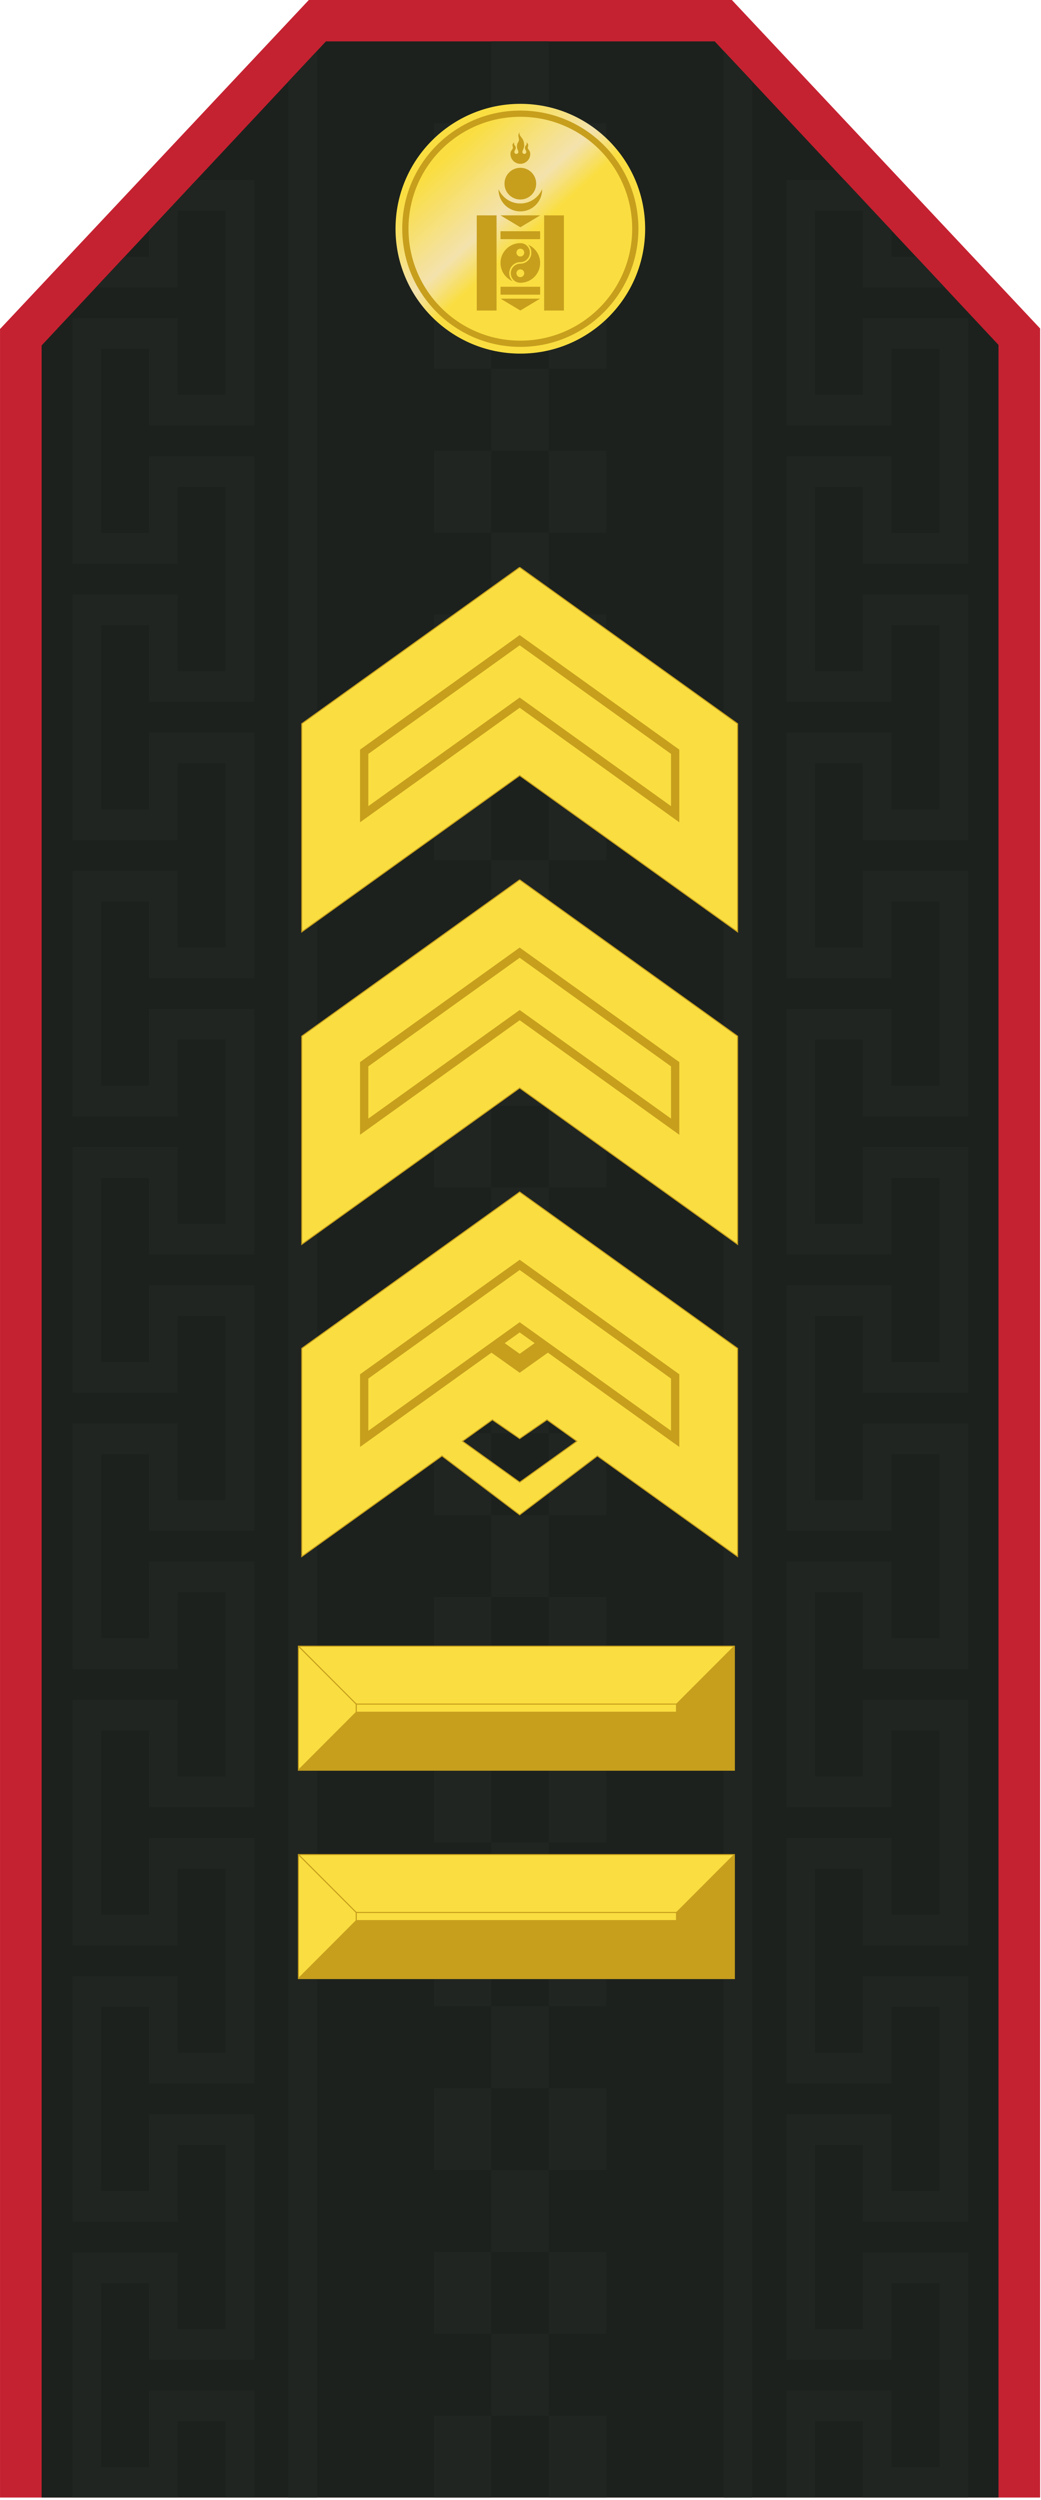 <?xml version="1.0" encoding="UTF-8" standalone="no"?>
<!-- Created with Inkscape (http://www.inkscape.org/) -->

<svg
   xmlns:dc="http://purl.org/dc/elements/1.1/"
   xmlns:cc="http://creativecommons.org/ns#"
   xmlns:rdf="http://www.w3.org/1999/02/22-rdf-syntax-ns#"
   xmlns:svg="http://www.w3.org/2000/svg"
   xmlns="http://www.w3.org/2000/svg"
   xmlns:xlink="http://www.w3.org/1999/xlink"
   xmlns:sodipodi="http://sodipodi.sourceforge.net/DTD/sodipodi-0.dtd"
   xmlns:inkscape="http://www.inkscape.org/namespaces/inkscape"
   width="50mm"
   height="120mm"
   viewBox="0 0 177.166 425.198"
   id="svg7823"
   version="1.1"
   inkscape:version="0.91 r13725"
   sodipodi:docname="Mongolian_Army-SGM-service.svg">
  <defs
     id="defs7825">
    <linearGradient
       id="linearGradient1251">
      <stop
         style="stop-color:#fade41;stop-opacity:1;"
         offset="0"
         id="stop1247" />
      <stop
         id="stop1255"
         offset="0.352"
         style="stop-color:#fae8b1;stop-opacity:0.969" />
      <stop
         style="stop-color:#fade41;stop-opacity:1"
         offset="0.501"
         id="stop1259" />
      <stop
         style="stop-color:#fade41;stop-opacity:1"
         offset="1"
         id="stop1249" />
    </linearGradient>
    <linearGradient
       inkscape:collect="always"
       xlink:href="#linearGradient1251"
       id="linearGradient7088-19-1-9-2"
       gradientUnits="userSpaceOnUse"
       gradientTransform="matrix(0.86,0,0,0.86,702.402,-58.592)"
       x1="640.078"
       y1="453.367"
       x2="670.379"
       y2="486.567" />
  </defs>
  <sodipodi:namedview
     id="base"
     pagecolor="#ffffff"
     bordercolor="#666666"
     borderopacity="1.0"
     inkscape:pageopacity="0.0"
     inkscape:pageshadow="2"
     inkscape:zoom="3.959798"
     inkscape:cx="107.83139"
     inkscape:cy="276.27101"
     inkscape:document-units="mm"
     inkscape:current-layer="g4045-3-2-7-5"
     showgrid="false"
     fit-margin-top="0"
     fit-margin-left="0"
     fit-margin-right="0"
     fit-margin-bottom="0"
     inkscape:window-width="1600"
     inkscape:window-height="838"
     inkscape:window-x="-8"
     inkscape:window-y="-8"
     inkscape:window-maximized="1" />
  <g
     inkscape:label="Layer 1"
     inkscape:groupmode="layer"
     id="layer1"
     transform="translate(-134.198,-489.505)">
    <g
       transform="matrix(3.543,0,0,3.543,-1066.983,357.694)"
       style="display:inline"
       id="g13118">
      <g
         transform="matrix(0.282,0,0,0.282,376.918,26.044)"
         id="g5316-0-0-6-6"
         style="display:inline">
        <g
           id="g5227-8-6-4-6">
          <path
             sodipodi:nodetypes="ccccccc"
             style="display:inline;opacity:1;fill:#c52231;fill-opacity:1;stroke:none;stroke-width:2;stroke-miterlimit:4;stroke-dasharray:none;stroke-opacity:1"
             d="m -81.717,39.531 -52.637,56.049 0,369.148 177.165,0 0.001,-369.242 L -9.729,39.531 Z"
             id="rect4821-7-6-9-7-5-8-4-8-7-9-3"
             inkscape:connector-curvature="0" />
          <path
             style="opacity:1;fill:#1c211d;fill-opacity:1;stroke:none;stroke-width:2;stroke-miterlimit:4;stroke-dasharray:none;stroke-opacity:1"
             d="m -78.841,46.618 -48.426,51.759 0,366.35 162.992,0 0,-366.444 -48.338,-51.665 z"
             id="rect4821-7-6-9-7-5-2-4-7-0-7"
             inkscape:connector-curvature="0" />
          <path
             style="fill:#202521;fill-opacity:1;fill-rule:evenodd;stroke:none;stroke-width:0.938px;stroke-linecap:butt;stroke-linejoin:miter;stroke-opacity:1"
             d="m -11.105,48.231 0,416.498 4.89,0 0,-411.284 z"
             id="path1953-3-5-7-9-9"
             inkscape:connector-curvature="0" />
          <path
             style="fill:#202521;fill-opacity:1;fill-rule:evenodd;stroke:none;stroke-width:0.938px;stroke-linecap:butt;stroke-linejoin:miter;stroke-opacity:1"
             d="m -80.338,48.231 0,416.498 -4.89,0 0,-411.284 z"
             id="path1953-2-6-0-6-1-4"
             inkscape:connector-curvature="0" />
          <path
             inkscape:connector-curvature="0"
             style="fill:#202521;fill-opacity:1;fill-rule:evenodd;stroke:none;stroke-width:0.938px;stroke-linecap:butt;stroke-linejoin:miter;stroke-opacity:1"
             d="m -91.036,70.209 0,5.227 0,31.358 0,5.227 -4.889,0 -13.04,0 0,-5.227 0,-7.838 -8.15,0 0,31.358 8.15,0 0,-7.84 0,-5.227 4.89,0 8.15,0 4.889,0 0,5.227 0,31.358 0,5.227 -4.889,0 -13.04,0 0,-5.227 0,-7.838 -8.15,0 0,31.358 8.15,0 0,-7.84 0,-5.227 4.89,0 8.15,0 4.889,0 0,5.227 0,31.358 0,5.227 -4.889,0 -13.04,0 0,-5.227 0,-7.838 -8.15,0 0,31.358 8.15,0 0,-7.84 0,-5.227 4.89,0 8.15,0 4.889,0 0,5.227 0,31.358 0,5.227 -4.889,0 -13.04,0 0,-5.227 0,-7.838 -8.15,0 0,31.358 8.15,0 0,-7.84 0,-5.227 4.89,0 8.15,0 4.889,0 0,5.227 0,31.358 0,5.227 -4.889,0 -13.04,0 0,-5.227 0,-7.838 -8.15,0 0,31.358 8.15,0 0,-7.84 0,-5.227 4.89,0 8.15,0 4.889,0 0,5.227 0,31.358 0,5.227 -4.889,0 -13.04,0 0,-5.227 0,-7.838 -8.15,0 0,31.358 8.15,0 0,-7.84 0,-5.227 4.89,0 8.15,0 4.889,0 0,5.227 0,31.358 0,5.227 -4.889,0 -13.04,0 0,-5.227 0,-7.838 -8.15,0 0,31.358 8.15,0 0,-7.84 0,-5.227 4.89,0 8.15,0 4.889,0 0,5.227 0,31.358 0,5.227 -4.889,0 -8.15,0 -4.89,0 0,-5.227 0,-7.838 -8.15,0 0,31.358 8.15,0 0,-7.84 0,-5.227 4.89,0 8.15,0 4.889,0 0,5.227 0,12.98 -4.889,0 0,-12.98 -8.15,0 0,7.84 0,5.14 -17.929,0 0,-5.14 0,-31.358 0,-5.227 4.889,0 13.04,0 0,5.227 0,7.838 8.15,0 0,-31.358 -8.15,0 0,7.84 0,5.227 -13.04,0 -4.889,0 0,-5.227 0,-31.358 0,-5.227 4.889,0 13.04,0 0,5.227 0,7.838 8.15,0 0,-31.358 -8.15,0 0,7.84 0,5.227 -13.04,0 -4.889,0 0,-5.227 0,-31.358 0,-5.227 4.889,0 13.04,0 0,5.227 0,7.838 8.15,0 0,-31.358 -8.15,0 0,7.84 0,5.227 -13.04,0 -4.889,0 0,-5.227 0,-31.358 0,-5.227 4.889,0 13.04,0 0,5.227 0,7.838 8.15,0 0,-31.358 -8.15,0 0,7.84 0,5.227 -13.04,0 -4.889,0 0,-5.227 0,-31.358 0,-5.227 4.889,0 13.04,0 0,5.227 0,7.838 8.15,0 0,-31.358 -8.15,0 0,7.84 0,5.227 -13.04,0 -4.889,0 0,-5.227 0,-31.358 0,-5.227 4.889,0 13.04,0 0,5.227 0,7.838 8.15,0 0,-31.358 -8.15,0 0,7.84 0,5.227 -13.04,0 -4.889,0 0,-5.227 0,-31.358 0,-5.227 4.889,0 13.04,0 0,5.227 0,7.838 8.15,0 0,-31.358 -8.15,0 0,7.84 0,5.227 -13.04,0 -4.889,0 0,-5.227 0,-31.358 0,-5.227 4.889,0 13.04,0 0,5.227 0,7.838 8.15,0 0,-31.358 -8.15,0 0,7.84 0,5.227 -13.04,0 -0.908,0 4.89,-5.227 4.168,0 0,-4.455 8.057,-8.612 4.983,0 z"
             id="path3006-6-3-2-9-2-0-6" />
          <path
             style="opacity:1;fill:#202521;fill-opacity:1;stroke:none;stroke-width:2;stroke-miterlimit:4;stroke-dasharray:none;stroke-opacity:1"
             d="m -50.661,46.618 0,13.936 9.781,0 0,-13.936 z m 9.781,13.936 0,13.936 9.779,0 0,-13.936 z m 0,13.936 -9.781,0 0,13.938 9.781,0 z m 0,13.938 0,13.936 9.779,0 0,-13.936 z m 0,13.936 -9.781,0 0,13.938 9.781,0 z m 0,13.938 0,13.936 9.779,0 0,-13.936 z m 0,13.936 -9.781,0 0,13.938 9.781,0 z m 0,13.938 0,13.936 9.779,0 0,-13.936 z m 0,13.936 -9.781,0 0,13.938 9.781,0 z m 0,13.938 0,13.936 9.779,0 0,-13.936 z m 0,13.936 -9.781,0 0,13.938 9.781,0 z m 0,13.938 0,13.936 9.779,0 0,-13.936 z m 0,13.936 -9.781,0 0,13.938 9.781,0 z m 0,13.938 0,13.936 9.779,0 0,-13.936 z m 0,13.936 -9.781,0 0,13.938 9.781,0 z m 0,13.938 0,13.936 9.779,0 0,-13.936 z m 0,13.936 -9.781,0 0,13.938 9.781,0 z m 0,13.938 0,13.936 9.779,0 0,-13.936 z m 0,13.936 -9.781,0 0,13.938 9.781,0 z m 0,13.938 0,13.936 9.779,0 0,-13.936 z m 0,13.936 -9.781,0 0,13.936 9.781,0 z m 0,13.936 0,13.938 9.779,0 0,-13.938 z m 0,13.938 -9.781,0 0,13.936 9.781,0 z m 0,13.936 0,13.938 9.779,0 0,-13.938 z m 0,13.938 -9.781,0 0,13.936 9.781,0 z m 0,13.936 0,13.938 9.779,0 0,-13.938 z m 0,13.938 -9.781,0 0,13.936 9.781,0 z m 0,13.936 0,13.938 9.779,0 0,-13.938 z m 0,13.938 -9.781,0 0,13.936 9.781,0 z m 0,13.936 0,13.938 9.779,0 0,-13.938 z m -9.781,0 -9.779,0 0,13.938 9.779,0 z m 0,-13.936 0,-13.938 -9.779,0 0,13.938 z m 0,-27.874 0,-13.938 -9.779,0 0,13.938 z m 0,-27.874 0,-13.938 -9.779,0 0,13.938 z m 0,-27.874 0,-13.938 -9.779,0 0,13.938 z m 0,-27.874 0,-13.936 -9.779,0 0,13.936 z m 0,-27.874 0,-13.936 -9.779,0 0,13.936 z m 0,-27.874 0,-13.936 -9.779,0 0,13.936 z m 0,-27.874 0,-13.936 -9.779,0 0,13.936 z m 0,-27.874 0,-13.936 -9.779,0 0,13.936 z m 0,-27.874 0,-13.936 -9.779,0 0,13.936 z m 0,-27.874 0,-13.936 -9.779,0 0,13.936 z m 0,-27.874 0,-13.936 -9.779,0 0,13.936 z m 0,-27.874 0,-13.936 -9.779,0 0,13.936 z m 0,-27.874 0,-13.936 -9.779,0 0,13.936 z"
             id="rect4821-7-6-9-5-7-2-3-3"
             inkscape:connector-curvature="0" />
          <path
             style="fill:#202521;fill-opacity:1;fill-rule:evenodd;stroke:none;stroke-width:0.938px;stroke-linecap:butt;stroke-linejoin:miter;stroke-opacity:1"
             d="m -0.412,70.209 0,5.227 0,31.358 0,5.227 4.889,0 13.04,0 0,-5.227 0,-7.838 8.15,0 0,31.358 -8.15,0 0,-7.84 0,-5.227 -4.89,0 -8.15,0 -4.889,0 0,5.227 0,31.358 0,5.227 4.889,0 13.04,0 0,-5.227 0,-7.838 8.15,0 0,31.358 -8.15,0 0,-7.84 0,-5.227 -4.89,0 -8.15,0 -4.889,0 0,5.227 0,31.358 0,5.227 4.889,0 13.04,0 0,-5.227 0,-7.838 8.15,0 0,31.358 -8.15,0 0,-7.84 0,-5.227 -4.89,0 -8.15,0 -4.889,0 0,5.227 0,31.358 0,5.227 4.889,0 13.04,0 0,-5.227 0,-7.838 8.15,0 0,31.358 -8.15,0 0,-7.84 0,-5.227 -4.89,0 -8.15,0 -4.889,0 0,5.227 0,31.358 0,5.227 4.889,0 13.04,0 0,-5.227 0,-7.838 8.15,0 0,31.358 -8.15,0 0,-7.84 0,-5.227 -4.89,0 -8.15,0 -4.889,0 0,5.227 0,31.358 0,5.227 4.889,0 13.04,0 0,-5.227 0,-7.838 8.15,0 0,31.358 -8.15,0 0,-7.84 0,-5.227 -4.89,0 -8.15,0 -4.889,0 0,5.227 0,31.358 0,5.227 4.889,0 13.04,0 0,-5.227 0,-7.838 8.15,0 0,31.358 -8.15,0 0,-7.84 0,-5.227 -4.89,0 -8.15,0 -4.889,0 0,5.227 0,31.358 0,5.227 4.889,0 8.15,0 4.89,0 0,-5.227 0,-7.838 8.15,0 0,31.358 -8.15,0 0,-7.84 0,-5.227 -4.89,0 -8.15,0 -4.889,0 0,5.227 0,12.98 4.889,0 0,-12.98 8.15,0 0,7.84 0,5.141 17.929,0 0,-5.141 0,-31.358 0,-5.227 -4.889,0 -13.04,0 0,5.227 0,7.838 -8.15,0 0,-31.358 8.15,0 0,7.84 0,5.227 13.04,0 4.889,0 0,-5.227 0,-31.358 0,-5.227 -4.889,0 -13.04,0 0,5.227 0,7.838 -8.15,0 0,-31.358 8.15,0 0,7.84 0,5.227 13.04,0 4.889,0 0,-5.227 0,-31.358 0,-5.227 -4.889,0 -13.04,0 0,5.227 0,7.838 -8.15,0 0,-31.358 8.15,0 0,7.84 0,5.227 13.04,0 4.889,0 0,-5.227 0,-31.358 0,-5.227 -4.889,0 -13.04,0 0,5.227 0,7.838 -8.15,0 0,-31.358 8.15,0 0,7.84 0,5.227 13.04,0 4.889,0 0,-5.227 0,-31.358 0,-5.227 -4.889,0 -13.04,0 0,5.227 0,7.838 -8.15,0 0,-31.358 8.15,0 0,7.84 0,5.227 13.04,0 4.889,0 0,-5.227 0,-31.358 0,-5.227 -4.889,0 -13.04,0 0,5.227 0,7.838 -8.15,0 0,-31.358 8.15,0 0,7.84 0,5.227 13.04,0 4.889,0 0,-5.227 0,-31.358 0,-5.227 -4.889,0 -13.04,0 0,5.227 0,7.838 -8.15,0 0,-31.358 8.15,0 0,7.84 0,5.227 13.04,0 4.889,0 0,-5.227 0,-31.358 0,-5.227 -4.889,0 -13.04,0 0,5.227 0,7.838 -8.15,0 0,-31.358 8.15,0 0,7.84 0,5.227 13.04,0 0.908,0 -4.89,-5.227 -4.168,0 0,-4.455 -8.057,-8.612 -4.983,0 z"
             id="path3006-6-9-9-9-7-3"
             inkscape:connector-curvature="0" />
        </g>
        <g
           style="display:inline"
           id="g1996-6-4-3-30-0"
           transform="translate(-1310.292,-265.91)">
          <circle
             r="21.26"
             cy="344.417"
             cx="1264.568"
             id="path1378-2-6-8-3-9-0"
             style="opacity:1;fill:url(#linearGradient7088-19-1-9-2);fill-opacity:1;stroke:none;stroke-width:0.177;stroke-linecap:butt;stroke-linejoin:miter;stroke-miterlimit:4;stroke-dasharray:none;stroke-dashoffset:0;stroke-opacity:1;paint-order:normal" />
          <circle
             r="19.583"
             cy="344.417"
             cx="1264.568"
             id="path1378-4-0-3-7-6-7-4"
             style="opacity:1;fill:none;fill-opacity:1;stroke:#c79f1d;stroke-width:1.063;stroke-linecap:butt;stroke-linejoin:miter;stroke-miterlimit:4;stroke-dasharray:none;stroke-dashoffset:0;stroke-opacity:1;paint-order:normal" />
          <g
             id="g2555-88-79-3-8-8"
             transform="matrix(0.675,0,0,0.675,1239.603,323.77)"
             style="fill:#c79f1d;fill-opacity:1;stroke-width:25.253">
            <path
               inkscape:connector-curvature="0"
               id="circle2461-2-62-7-7-1"
               d="m 36.985,34.222 c -2.759,0 -5,2.241 -5,5 0,2.069 1.258,3.844 3.051,4.604 -0.525,-0.509 -0.85,-1.222 -0.85,-2.01 0,-1.541 1.247,-2.793 2.787,-2.799 0.004,0 0.008,2e-5 0.012,0 1.323,-0.007 2.394,-1.082 2.394,-2.406 0,-1.191 -0.868,-2.181 -2.004,-2.373 -0.129,-0.01 -0.258,-0.015 -0.39,-0.015 z m 1.955,0.396 c 0.514,0.508 0.832,1.213 0.832,1.992 0,1.541 -1.247,2.793 -2.787,2.799 -0.004,1.7e-5 -0.008,0 -0.012,0 -1.323,0.007 -2.394,1.082 -2.394,2.406 -1e-5,1.267 0.982,2.307 2.225,2.4 0.06,0.002 0.121,0.003 0.181,0.003 2.759,0 5,-2.237 5,-4.997 0,-2.066 -1.256,-3.843 -3.045,-4.604 z m -1.955,1.01 c 0.542,-10e-7 0.982,0.44 0.982,0.982 -1e-5,0.542 -0.44,0.982 -0.982,0.982 -0.542,-1e-6 -0.982,-0.44 -0.982,-0.982 -10e-6,-0.542 0.44,-0.982 0.982,-0.982 z m 0,5.206 c 0.542,-10e-7 0.982,0.44 0.982,0.982 -1e-5,0.542 -0.44,0.982 -0.982,0.982 -0.542,-10e-7 -0.982,-0.44 -0.982,-0.982 -10e-6,-0.542 0.44,-0.982 0.982,-0.982 z"
               style="fill:#c79f1d;fill-opacity:1;stroke-width:25.253" />
            <path
               inkscape:connector-curvature="0"
               id="lower_bow_of_crescent-9-6-2-4-6"
               transform="scale(0.1,0.1)"
               d="m 314.875,206.25 c -0.006,0.322 -0.031,0.646 -0.031,0.969 0,30.36 24.64,55 55,55 30.36,0 55,-24.64 55,-55 0,-0.323 -0.026,-0.647 -0.031,-0.969 -9.274,21.161 -30.397,35.969 -54.969,35.969 -24.573,0 -45.695,-14.806 -54.969,-35.969 z"
               style="fill:#c79f1d;fill-opacity:1;stroke-width:25.253" />
            <circle
               transform="translate(16.985,0.221)"
               id="upper_circle-7-9-5-8-9-2"
               cx="20"
               cy="19"
               r="4"
               style="fill:#c79f1d;fill-opacity:1;stroke-width:25.253" />
            <path
               inkscape:connector-curvature="0"
               id="flame-0-88-6-5-3"
               d="m 36.888,6.268 c -0.761,0.552 -0.191,1.441 -0.247,1.915 -0.06,0.511 -0.315,0.615 -0.43,1.032 -0.146,0.53 -0.074,1.078 0.034,1.296 0.099,0.198 0.171,0.37 0.206,0.522 0.003,0.012 0.009,0.023 0.011,0.034 8.11e-4,0.003 -7.69e-4,0.009 0,0.011 2.55e-4,0.002 -2.48e-4,0.004 0,0.006 0.001,0.004 0.005,0.007 0.006,0.011 0.002,0.008 0.004,0.015 0.006,0.023 4.15e-4,0.002 -3.91e-4,0.004 0,0.006 2.84e-4,0.002 -2.61e-4,0.003 0,0.006 2.92e-4,0.002 -2.77e-4,0.004 0,0.006 0.005,0.027 0.011,0.052 0.011,0.08 2.16e-4,0.277 -0.228,0.505 -0.505,0.505 -0.277,2e-6 -0.499,-0.228 -0.499,-0.505 -3e-6,-0.004 -1.04e-4,-0.007 0,-0.011 1.07e-4,-0.004 -2.12e-4,-0.007 0,-0.011 2.35e-4,-0.005 0.005,-0.007 0.006,-0.011 9.9e-5,-0.001 -1.08e-4,-0.004 0,-0.006 1.62e-4,-0.003 -2.05e-4,-0.009 0,-0.011 2.13e-4,-0.002 -2.38e-4,-0.004 0,-0.006 2.48e-4,-0.003 -2.9e-4,-0.003 0,-0.006 5.29e-4,-0.004 -6.29e-4,-0.007 0,-0.011 9.91e-4,-0.008 0.004,-0.015 0.006,-0.023 4.15e-4,-0.002 -4.4e-4,-0.004 0,-0.006 2.43e-4,-0.001 -2.51e-4,-0.004 0,-0.006 3.73e-4,-0.002 -3.87e-4,-0.004 0,-0.006 5.23e-4,-0.003 0.005,-0.003 0.006,-0.006 5.14e-4,-0.002 -5.37e-4,-0.004 0,-0.006 0.001,-0.005 0.004,-0.012 0.006,-0.017 3.56e-4,-0.001 -3.65e-4,-0.005 0,-0.006 10e-4,-0.004 0.005,-0.008 0.006,-0.011 0.001,-0.004 -0.001,-0.013 0,-0.017 0.08,-0.259 0.316,-0.492 0.315,-0.831 -0.001,-0.449 -0.304,-0.674 -0.373,-0.814 -0.048,-0.099 -0.127,-0.375 -0.011,-0.654 -0.212,0.26 -0.449,0.459 -0.447,0.745 10e-4,0.214 0.12,0.428 0.109,0.74 -0.013,0.361 -0.598,0.592 -0.619,1.497 0,1.382 1.118,2.5 2.5,2.5 1.382,0 2.5,-1.118 2.5,-2.5 -0.021,-0.904 -0.606,-1.135 -0.619,-1.497 -0.011,-0.311 0.108,-0.526 0.109,-0.74 0.001,-0.286 -0.236,-0.485 -0.447,-0.745 0.116,0.278 0.037,0.555 -0.011,0.654 -0.068,0.14 -0.372,0.365 -0.373,0.814 -8.15e-4,0.339 0.235,0.572 0.315,0.831 5.74e-4,0.002 -5.62e-4,0.004 0,0.006 3.89e-4,0.001 -3.8e-4,0.004 0,0.006 6.77e-4,0.002 -6.55e-4,0.004 0,0.006 0.001,0.004 0.005,0.008 0.006,0.011 0.002,0.008 0.004,0.015 0.006,0.023 0.003,0.01 0.004,0.018 0.006,0.029 8.95e-4,0.005 0.005,0.012 0.006,0.017 0.002,0.01 -10e-4,0.019 0,0.029 4.11e-4,0.005 -2.37e-4,0.012 0,0.017 3.63e-4,0.005 0.005,0.007 0.006,0.011 2.5e-5,0.001 -1.5e-5,0.004 0,0.006 7.8e-5,0.002 -5.4e-5,0.004 0,0.006 1.04e-4,0.004 3e-6,0.007 0,0.011 2.16e-4,0.277 -0.222,0.505 -0.499,0.505 -0.216,2e-6 -0.4,-0.141 -0.47,-0.333 -5.62e-4,-0.002 5.47e-4,-0.004 0,-0.006 -0.019,-0.052 -0.034,-0.108 -0.034,-0.166 -2.4e-5,-0.03 0.006,-0.057 0.011,-0.086 7.32e-4,-0.004 -8.31e-4,-0.007 0,-0.011 0.001,-0.006 0.004,-0.011 0.006,-0.017 9.19e-4,-0.005 0.005,-0.012 0.006,-0.017 0.001,-0.004 -0.001,-0.013 0,-0.017 0.001,-0.005 0.004,-0.006 0.006,-0.011 0.002,-0.006 0.004,-0.011 0.006,-0.017 4.37e-4,-0.002 -4.46e-4,-0.004 0,-0.006 0.048,-0.179 0.15,-0.343 0.195,-0.464 0.081,-0.218 0.249,-0.576 0.247,-1.032 C 37.958,9.191 37.877,8.42 37.455,7.822 37.118,7.343 36.9,7.138 36.785,6.83 36.726,6.672 36.772,6.469 36.888,6.268 Z"
               style="fill:#c79f1d;fill-opacity:1;stroke-width:25.253" />
            <rect
               id="left_beam-9-8-0-7-3"
               x="25.985"
               y="27.221"
               width="5"
               height="24"
               style="fill:#c79f1d;fill-opacity:1;stroke-width:25.253" />
            <rect
               id="right_beam-5-1-7-1-44-2"
               x="42.985"
               y="27.221"
               width="5"
               height="24"
               style="fill:#c79f1d;fill-opacity:1;stroke-width:25.253" />
            <path
               inkscape:connector-curvature="0"
               id="upper_triangle-5-5-05-6-1-3"
               d="m 31.985,27.221 10,0 -5,3"
               style="fill:#c79f1d;fill-opacity:1;stroke-width:25.253" />
            <rect
               id="upper_crossbeam-7-1-2-6-1"
               x="31.985"
               y="31.221"
               width="10"
               height="2"
               style="fill:#c79f1d;fill-opacity:1;stroke-width:25.253" />
            <rect
               id="lower_crossbeam-0-9-9-6-5-8"
               x="31.985"
               y="45.221"
               width="10"
               height="2"
               style="fill:#c79f1d;fill-opacity:1;stroke-width:25.253" />
            <path
               inkscape:connector-curvature="0"
               id="lower_triangle-52-7-8-9-7"
               d="m 31.985,48.221 10,0 -5,3"
               style="fill:#c79f1d;fill-opacity:1;stroke-width:25.253" />
          </g>
        </g>
      </g>
      <g
         id="g13094">
        <g
           id="g13087"
           transform="matrix(1.003,0,0,1.012,-1.258,-1.544)">
          <path
             sodipodi:nodetypes="cccccc"
             inkscape:connector-curvature="0"
             id="path5562-7-6-3"
             d="m 356.328,129.005 0,0.391 15.345,0 0,0 0,-0.391 -15.345,0"
             style="fill:#fade41;fill-opacity:1;fill-rule:evenodd;stroke:#c79f1d;stroke-width:0.05;stroke-linecap:butt;stroke-linejoin:round;stroke-miterlimit:4;stroke-dasharray:none;stroke-opacity:1" />
          <path
             sodipodi:nodetypes="ccccc"
             inkscape:connector-curvature="0"
             id="path5610-4-3"
             d="m 371.673,129.396 -15.345,0 -2.766,2.745 20.877,0 z"
             style="fill:#c79f1d;fill-opacity:1;fill-rule:evenodd;stroke:#c79f1d;stroke-width:0.05;stroke-linecap:butt;stroke-linejoin:round;stroke-miterlimit:4;stroke-dasharray:none;stroke-opacity:1" />
          <path
             inkscape:connector-curvature="0"
             id="path5608-6-2"
             d="m 374.439,126.26 -2.766,2.745 0,0.391 2.766,2.745 z"
             style="fill:#c79f1d;fill-opacity:1;fill-rule:evenodd;stroke:#c79f1d;stroke-width:0.05;stroke-linecap:square;stroke-linejoin:round;stroke-miterlimit:4;stroke-dasharray:none;stroke-opacity:1;paint-order:fill markers stroke" />
          <path
             sodipodi:nodetypes="ccccc"
             inkscape:connector-curvature="0"
             id="path5616-2-0"
             d="m 353.562,126.26 20.877,0 -2.766,2.745 -15.345,0 z"
             style="fill:#fade41;fill-opacity:1;fill-rule:evenodd;stroke:#c79f1d;stroke-width:0.05;stroke-linecap:square;stroke-linejoin:round;stroke-miterlimit:4;stroke-dasharray:none;stroke-opacity:1;paint-order:fill markers stroke" />
          <path
             inkscape:connector-curvature="0"
             id="path5612-2-3"
             d="m 356.328,129.396 0,-0.391 -2.766,-2.745 0,5.881 z"
             style="fill:#fade41;fill-opacity:1;fill-rule:evenodd;stroke:#c79f1d;stroke-width:0.05;stroke-linecap:butt;stroke-linejoin:round;stroke-miterlimit:4;stroke-dasharray:none;stroke-opacity:1" />
        </g>
        <g
           id="g12593"
           transform="matrix(1.003,0,0,1.012,-1.258,-1.427)">
          <path
             sodipodi:nodetypes="cccccc"
             inkscape:connector-curvature="0"
             id="path5562-7-6-3-3"
             d="m 356.328,119.005 0,0.391 15.345,0 0,0 0,-0.391 -15.345,0"
             style="fill:#fade41;fill-opacity:1;fill-rule:evenodd;stroke:#c79f1d;stroke-width:0.05;stroke-linecap:butt;stroke-linejoin:round;stroke-miterlimit:4;stroke-dasharray:none;stroke-opacity:1" />
          <path
             sodipodi:nodetypes="ccccc"
             inkscape:connector-curvature="0"
             id="path5610-4-3-3"
             d="m 371.673,119.396 -15.345,0 -2.766,2.745 20.877,0 z"
             style="fill:#c79f1d;fill-opacity:1;fill-rule:evenodd;stroke:#c79f1d;stroke-width:0.05;stroke-linecap:butt;stroke-linejoin:round;stroke-miterlimit:4;stroke-dasharray:none;stroke-opacity:1" />
          <path
             inkscape:connector-curvature="0"
             id="path5608-6-2-3"
             d="m 374.439,116.26 -2.766,2.745 0,0.391 2.766,2.745 z"
             style="fill:#c79f1d;fill-opacity:1;fill-rule:evenodd;stroke:#c79f1d;stroke-width:0.05;stroke-linecap:square;stroke-linejoin:round;stroke-miterlimit:4;stroke-dasharray:none;stroke-opacity:1;paint-order:fill markers stroke" />
          <path
             sodipodi:nodetypes="ccccc"
             inkscape:connector-curvature="0"
             id="path5616-2-0-5"
             d="m 353.562,116.26 20.877,0 -2.766,2.745 -15.345,0 z"
             style="fill:#fade41;fill-opacity:1;fill-rule:evenodd;stroke:#c79f1d;stroke-width:0.05;stroke-linecap:square;stroke-linejoin:round;stroke-miterlimit:4;stroke-dasharray:none;stroke-opacity:1;paint-order:fill markers stroke" />
          <path
             inkscape:connector-curvature="0"
             id="path5612-2-3-3"
             d="m 356.328,119.396 0,-0.391 -2.766,-2.745 0,5.881 z"
             style="fill:#fade41;fill-opacity:1;fill-rule:evenodd;stroke:#c79f1d;stroke-width:0.05;stroke-linecap:butt;stroke-linejoin:round;stroke-miterlimit:4;stroke-dasharray:none;stroke-opacity:1" />
        </g>
        <g
           style="display:inline;stroke:#9a9a9a;stroke-opacity:1"
           id="g4050-8-5-5-1-6"
           transform="matrix(0.282,0,0,0.282,352.98,-179.458)">
          <path
             id="path4948-8-0-1-0-8-9-9-1-1"
             d="m 39.049,971.218 -37.115,26.614 0,35.433 23.882,-17.126 13.233,10.027 13.233,-10.027 23.882,17.126 0,-35.433 z m -4.651,38.767 4.651,3.204 4.651,-3.204 5.096,3.653 -9.747,6.989 -9.745,-6.989 z"
             style="fill:#fade41;fill-opacity:1;fill-rule:evenodd;stroke:#c79f1d;stroke-width:0.177;stroke-linecap:butt;stroke-linejoin:miter;stroke-miterlimit:4;stroke-dasharray:none;stroke-opacity:1"
             inkscape:connector-curvature="0" />
          <path
             sodipodi:nodetypes="cccccccc"
             inkscape:connector-curvature="0"
             id="path4264-3-7-8-2-0-4-2"
             d="m 39.05,1001.223 4.286,-3.048 0,-1.706 -4.286,3.048 -4.286,-3.048 0,0 0,1.706 z"
             style="display:inline;fill:#c79f1d;fill-opacity:1;fill-rule:evenodd;stroke:#c79f1d;stroke-width:1.24;stroke-linecap:butt;stroke-linejoin:miter;stroke-miterlimit:4;stroke-dasharray:none;stroke-opacity:1;paint-order:normal" />
          <path
             sodipodi:nodetypes="cccccccc"
             inkscape:connector-curvature="0"
             id="path4264-3-95-6-4-6-4"
             d="m 39.05,983.619 -26.486,18.992 0,10.63 26.486,-18.992 26.486,18.992 0,0 0,-10.63 z"
             style="fill:#fade41;fill-opacity:1;fill-rule:evenodd;stroke:#c79f1d;stroke-width:1.417;stroke-linecap:butt;stroke-linejoin:miter;stroke-miterlimit:4;stroke-dasharray:none;stroke-opacity:1;paint-order:normal" />
        </g>
        <g
           style="display:inline;stroke:#9a9a9a;stroke-opacity:1"
           id="g4045-3-2-7-5"
           transform="matrix(0.282,0,0,0.282,352.98,-176.868)">
          <path
             style="fill:#fade41;fill-opacity:1;fill-rule:evenodd;stroke:#c79f1d;stroke-width:0.177;stroke-linecap:butt;stroke-linejoin:miter;stroke-miterlimit:4;stroke-dasharray:none;stroke-opacity:1"
             d="m 39.049,908.889 37.116,26.615 0,35.433 -37.116,-26.615 -37.116,26.615 0,-35.433 37.116,-26.615"
             id="path4948-3-2-6-7"
             inkscape:connector-curvature="0" />
          <path
             sodipodi:nodetypes="cccccccc"
             inkscape:connector-curvature="0"
             id="path4264-3-9-8-9-7-9"
             d="m 39.049,921.29 -26.486,18.992 0,10.63 26.486,-18.992 26.486,18.992 0,0 0,-10.63 z"
             style="display:inline;fill:#fade41;fill-opacity:1;fill-rule:evenodd;stroke:#c79f1d;stroke-width:1.417;stroke-linecap:butt;stroke-linejoin:miter;stroke-miterlimit:4;stroke-dasharray:none;stroke-opacity:1;paint-order:normal" />
        </g>
        <g
           style="display:inline;stroke:#9a9a9a;stroke-opacity:1"
           id="g4045-1-3-2"
           transform="matrix(0.282,0,0,0.282,352.98,-191.868)">
          <path
             style="fill:#fade41;fill-opacity:1;fill-rule:evenodd;stroke:#c79f1d;stroke-width:0.177;stroke-linecap:butt;stroke-linejoin:miter;stroke-miterlimit:4;stroke-dasharray:none;stroke-opacity:1"
             d="m 39.049,908.889 37.116,26.615 0,35.433 -37.116,-26.615 -37.116,26.615 0,-35.433 37.116,-26.615"
             id="path4948-1-5-0"
             inkscape:connector-curvature="0" />
          <path
             sodipodi:nodetypes="cccccccc"
             inkscape:connector-curvature="0"
             id="path4264-3-9-9-1-8"
             d="m 39.049,921.29 -26.486,18.992 0,10.63 26.486,-18.992 26.486,18.992 0,0 0,-10.63 z"
             style="display:inline;fill:#fade41;fill-opacity:1;fill-rule:evenodd;stroke:#c79f1d;stroke-width:1.417;stroke-linecap:butt;stroke-linejoin:miter;stroke-miterlimit:4;stroke-dasharray:none;stroke-opacity:1;paint-order:normal" />
        </g>
      </g>
    </g>
  </g>
</svg>
